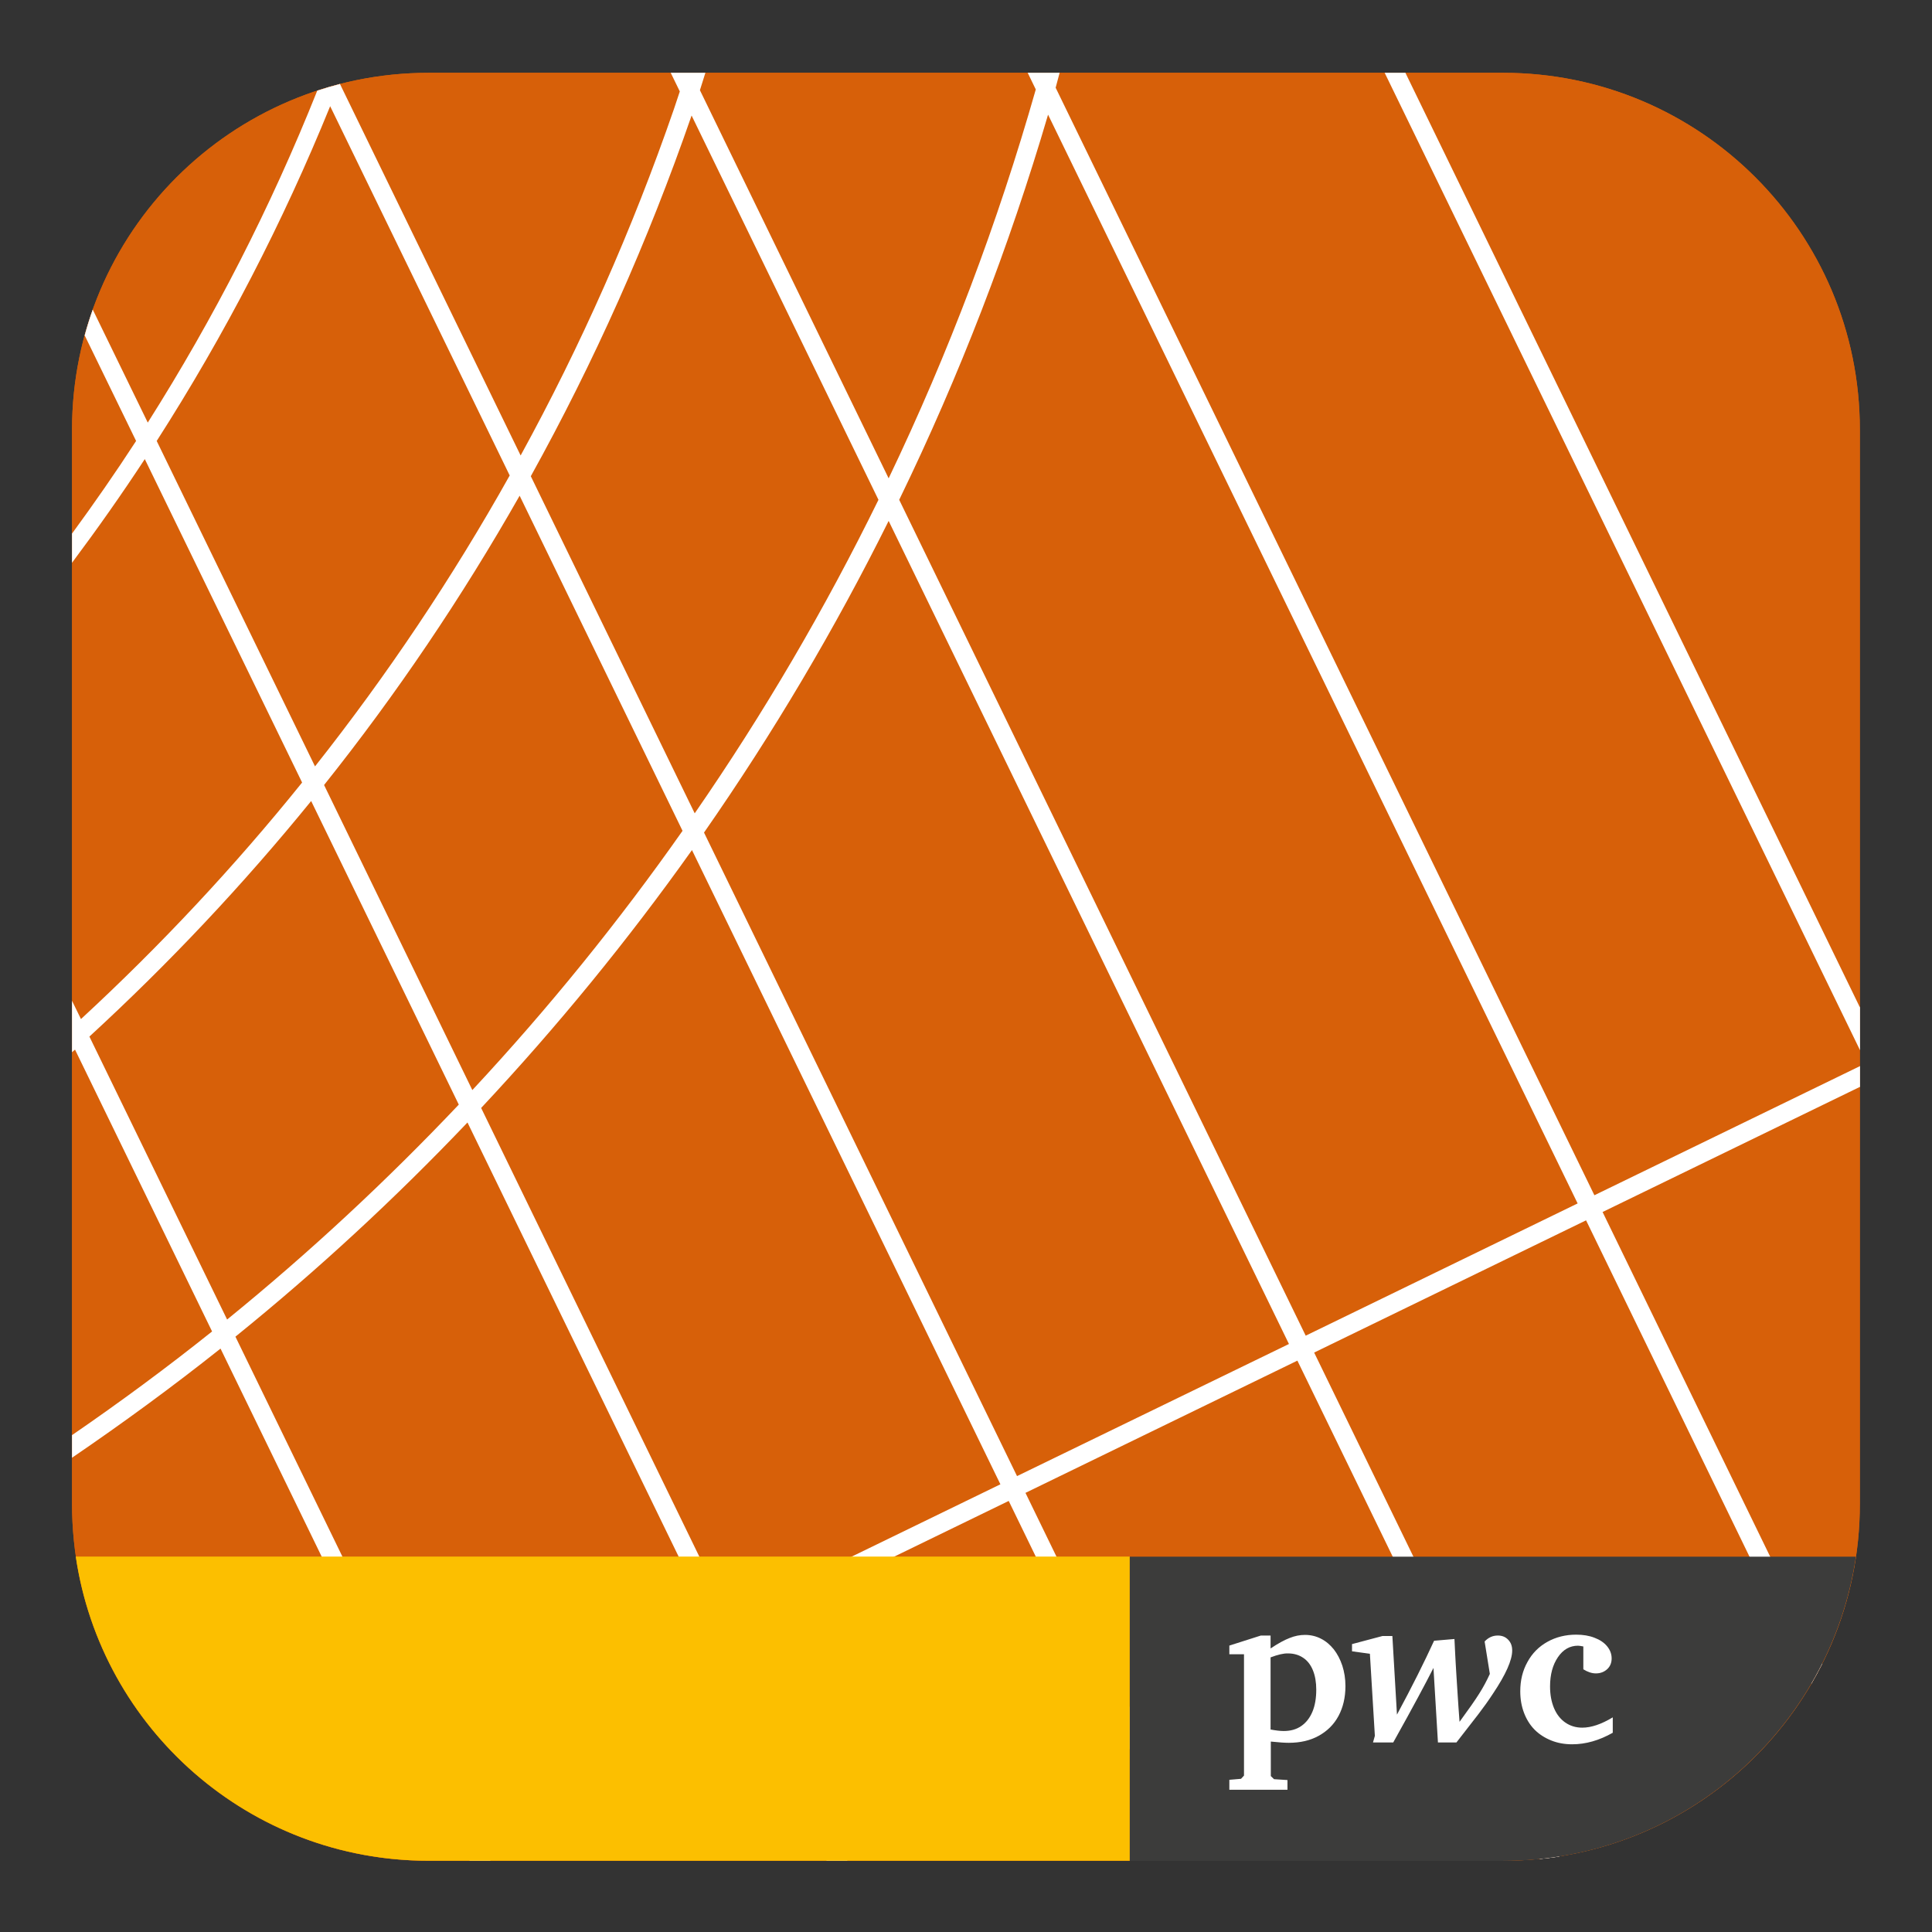 <svg width="228" height="228" viewBox="0 0 228 228" fill="none" xmlns="http://www.w3.org/2000/svg">
<rect x="0" y="0" width="228" height="228" fill="#333333" stroke="none"/>
<path d="M177.403 219.593H50.597C27.343 219.593 8.5 200.749 8.5 177.495V50.705C8.5 27.451 27.343 8.593 50.597 8.593H177.388C200.642 8.593 219.485 27.436 219.485 50.69V177.481C219.5 200.749 200.657 219.593 177.403 219.593Z" fill="#D76009"/>
<path d="M213.756 198.713C214.21 197.936 214.635 197.145 215.046 196.339L189.125 143.032L219.5 128.262V125.815L188.158 141.054L124.579 10.351C124.74 9.765 124.887 9.179 125.048 8.593H121.282L122.235 10.556C117.751 26.308 111.949 41.664 104.871 56.449L82.599 10.644C82.819 9.97 83.024 9.281 83.244 8.593H79.156L80.225 10.791C79.991 11.479 79.771 12.168 79.537 12.857C74.613 27.114 68.547 40.785 61.441 53.753L40.121 9.912C39.212 10.146 38.333 10.41 37.439 10.703C31.944 24.476 25.233 37.561 17.438 49.87L10.947 36.536C10.595 37.532 10.273 38.558 9.995 39.583L16.061 52.038C13.643 55.76 11.108 59.409 8.5 62.969V66.413C11.489 62.412 14.361 58.339 17.087 54.178L35.652 92.348C27.651 102.283 18.933 111.602 9.555 120.262L8.5 118.108V124.174C8.617 124.071 8.734 123.969 8.852 123.866L25.028 157.128C19.695 161.392 14.171 165.465 8.5 169.363V172.03C14.522 167.927 20.383 163.634 26.025 159.15L49.923 208.296L39.329 213.439L40.297 215.417L50.891 210.274L55.433 219.593H57.88L52.883 209.307L84.973 193.701L97.56 219.593H100.007L86.951 192.734L119.041 177.129L139.686 219.593H142.133L121.019 176.177L153.108 160.571L181.71 219.388C182.487 219.314 183.249 219.212 184.011 219.095L155.086 159.619L187.176 144.014L213.756 198.713ZM81.617 13.633L103.67 58.984C97.384 71.805 90.145 84.172 81.984 95.982L62.642 56.2C70.115 42.719 76.474 28.491 81.617 13.633ZM80.548 98.048C73.031 108.745 64.752 118.972 55.741 128.643L38.245 92.641C46.788 81.93 54.495 70.515 61.323 58.5L80.548 98.048ZM18.493 52.038C26.538 39.495 33.38 26.264 38.963 12.534L60.151 56.112C53.382 68.2 45.689 79.673 37.175 90.443L18.493 52.038ZM10.551 122.328C19.944 113.697 28.677 104.422 36.721 94.531L54.143 130.357C45.645 139.325 36.531 147.809 26.801 155.721L10.551 122.328ZM51.901 207.328L27.783 157.743C37.527 149.86 46.656 141.406 55.169 132.467L83.991 191.723L51.901 207.328ZM85.969 190.771L56.781 130.753C65.792 121.126 74.1 110.957 81.661 100.319L118.059 175.166L85.969 190.771ZM120.022 174.198L83.083 98.253C91.259 86.516 98.541 74.208 104.871 61.475L152.112 158.608L120.022 174.198ZM154.09 157.626L106.117 58.984C113.223 44.346 119.099 29.136 123.685 13.531L186.18 142.021L154.09 157.626Z" fill="white"/>
<path d="M163.409 8.593L219.5 123.925V118.899L165.856 8.593H163.409Z" fill="white"/>
<path d="M177.403 219.593H50.597C27.343 219.593 8.5 200.749 8.5 177.495V50.705C8.5 27.451 27.343 8.593 50.597 8.593H177.388C200.642 8.593 219.485 27.436 219.485 50.69V177.481C219.5 200.749 200.657 219.593 177.403 219.593Z" fill="#D76009"/>
<path d="M213.756 198.713C214.21 197.936 214.635 197.145 215.046 196.339L189.125 143.032L219.5 128.262V125.815L188.158 141.054L124.579 10.351C124.74 9.765 124.887 9.179 125.048 8.593H121.282L122.235 10.556C117.751 26.308 111.949 41.664 104.871 56.449L82.599 10.644C82.819 9.97 83.024 9.281 83.244 8.593H79.156L80.225 10.791C79.991 11.479 79.771 12.168 79.537 12.857C74.613 27.114 68.547 40.785 61.441 53.753L40.121 9.912C39.212 10.146 38.333 10.41 37.439 10.703C31.944 24.476 25.233 37.561 17.438 49.87L10.947 36.536C10.595 37.532 10.273 38.558 9.995 39.583L16.061 52.038C13.643 55.76 11.108 59.409 8.5 62.969V66.413C11.489 62.412 14.361 58.339 17.087 54.178L35.652 92.348C27.651 102.283 18.933 111.602 9.555 120.262L8.5 118.108V124.174C8.617 124.071 8.734 123.969 8.852 123.866L25.028 157.128C19.695 161.392 14.171 165.465 8.5 169.363V172.03C14.522 167.927 20.383 163.634 26.025 159.15L49.923 208.296L39.329 213.439L40.297 215.417L50.891 210.274L55.433 219.593H57.88L52.883 209.307L84.973 193.701L97.56 219.593H100.007L86.951 192.734L119.041 177.129L139.686 219.593H142.133L121.019 176.177L153.108 160.571L181.71 219.388C182.487 219.314 183.249 219.212 184.011 219.095L155.086 159.619L187.176 144.014L213.756 198.713ZM81.617 13.633L103.67 58.984C97.384 71.805 90.145 84.172 81.984 95.982L62.642 56.2C70.115 42.719 76.474 28.491 81.617 13.633ZM80.548 98.048C73.031 108.745 64.752 118.972 55.741 128.643L38.245 92.641C46.788 81.93 54.495 70.515 61.323 58.5L80.548 98.048ZM18.493 52.038C26.538 39.495 33.38 26.264 38.963 12.534L60.151 56.112C53.382 68.2 45.689 79.673 37.175 90.443L18.493 52.038ZM10.551 122.328C19.944 113.697 28.677 104.422 36.721 94.531L54.143 130.357C45.645 139.325 36.531 147.809 26.801 155.721L10.551 122.328ZM51.901 207.328L27.783 157.743C37.527 149.86 46.656 141.406 55.169 132.467L83.991 191.723L51.901 207.328ZM85.969 190.771L56.781 130.753C65.792 121.126 74.1 110.957 81.661 100.319L118.059 175.166L85.969 190.771ZM120.022 174.198L83.083 98.253C91.259 86.516 98.541 74.208 104.871 61.475L152.112 158.608L120.022 174.198ZM154.09 157.626L106.117 58.984C113.223 44.346 119.099 29.136 123.685 13.531L186.18 142.021L154.09 157.626Z" fill="white"/>
<path d="M163.409 8.593L219.5 123.925V118.899L165.856 8.593H163.409Z" fill="white"/>
<path d="M50.583 219.593H133.327V183.693H8.94C11.929 204.017 29.439 219.593 50.583 219.593Z" fill="#FCBF00"/>
<path d="M133.327 183.708V219.607H177.373C198.517 219.607 216.013 204.017 219.016 183.708H133.327Z" fill="#3C3C3B"/>
<path d="M145.078 210.039L146.456 209.922L146.807 209.541V195.225H145.078V194.2L148.8 193.013H149.943V194.537C150.822 193.95 151.57 193.54 152.185 193.306C152.8 193.057 153.401 192.939 154.002 192.939C154.676 192.939 155.306 193.086 155.877 193.379C156.464 193.672 156.962 194.097 157.401 194.639C157.826 195.181 158.163 195.826 158.412 196.573C158.647 197.306 158.779 198.112 158.779 198.976C158.779 200.324 158.5 201.497 157.958 202.508C157.416 203.519 156.625 204.295 155.614 204.852C154.603 205.409 153.43 205.673 152.082 205.673C151.643 205.673 150.939 205.629 149.972 205.526V209.6L150.353 209.966L151.936 210.068V211.211H145.078V210.039ZM149.943 195.592V204.105C150.573 204.222 151.086 204.281 151.496 204.281C152.302 204.281 152.991 204.09 153.562 203.695C154.134 203.299 154.573 202.742 154.881 202.009C155.189 201.277 155.335 200.398 155.335 199.401C155.335 198.522 155.203 197.76 154.94 197.115C154.676 196.471 154.295 195.972 153.782 195.635C153.284 195.298 152.683 195.123 151.994 195.123C151.482 195.108 150.793 195.269 149.943 195.592Z" fill="white"/>
<path d="M163.145 193.071H164.317L164.859 202.346C166.647 199.035 168.098 196.119 169.241 193.628L171.644 193.423C171.673 193.965 171.702 194.566 171.732 195.225C171.761 195.885 171.819 196.734 171.878 197.76C171.937 198.786 171.995 199.636 172.039 200.266C172.083 200.91 172.142 201.892 172.244 203.196C173.314 201.731 174.091 200.632 174.574 199.855C175.058 199.094 175.468 198.317 175.82 197.54L175.204 193.716C175.644 193.247 176.157 193.013 176.757 193.013C177.27 193.013 177.666 193.174 177.988 193.511C178.311 193.848 178.457 194.258 178.457 194.786C178.457 195.914 177.71 197.599 176.201 199.855C175.908 200.295 175.644 200.691 175.38 201.057C175.131 201.409 174.823 201.819 174.472 202.288C174.12 202.742 173.255 203.856 171.878 205.629H169.695L169.167 196.837C168.684 197.804 168.068 198.947 167.35 200.295C166.632 201.643 165.651 203.416 164.42 205.629H162.031L162.251 204.852L161.665 195.167L159.555 194.874V194.024L163.145 193.071Z" fill="white"/>
<path d="M190.326 202.669V204.486C188.729 205.394 187.132 205.848 185.535 205.848C184.641 205.848 183.82 205.702 183.058 205.394C182.296 205.087 181.637 204.662 181.095 204.119C180.553 203.563 180.142 202.903 179.849 202.127C179.556 201.35 179.41 200.515 179.41 199.592C179.41 198.302 179.688 197.159 180.26 196.134C180.816 195.108 181.608 194.317 182.604 193.76C183.6 193.203 184.743 192.91 186.003 192.91C186.809 192.91 187.542 193.027 188.172 193.276C188.802 193.511 189.3 193.848 189.652 194.273C190.004 194.698 190.194 195.181 190.194 195.709C190.194 196.236 190.018 196.661 189.667 196.984C189.315 197.306 188.875 197.482 188.333 197.482C187.864 197.482 187.366 197.321 186.853 196.998V194.302C186.546 194.243 186.34 194.214 186.223 194.214C185.256 194.214 184.465 194.668 183.849 195.577C183.234 196.485 182.926 197.628 182.926 199.02C182.926 200.002 183.088 200.852 183.395 201.585C183.703 202.317 184.157 202.889 184.729 203.284C185.3 203.68 185.974 203.885 186.721 203.885C187.791 203.885 188.993 203.475 190.326 202.669Z" fill="white"/>
</svg>
